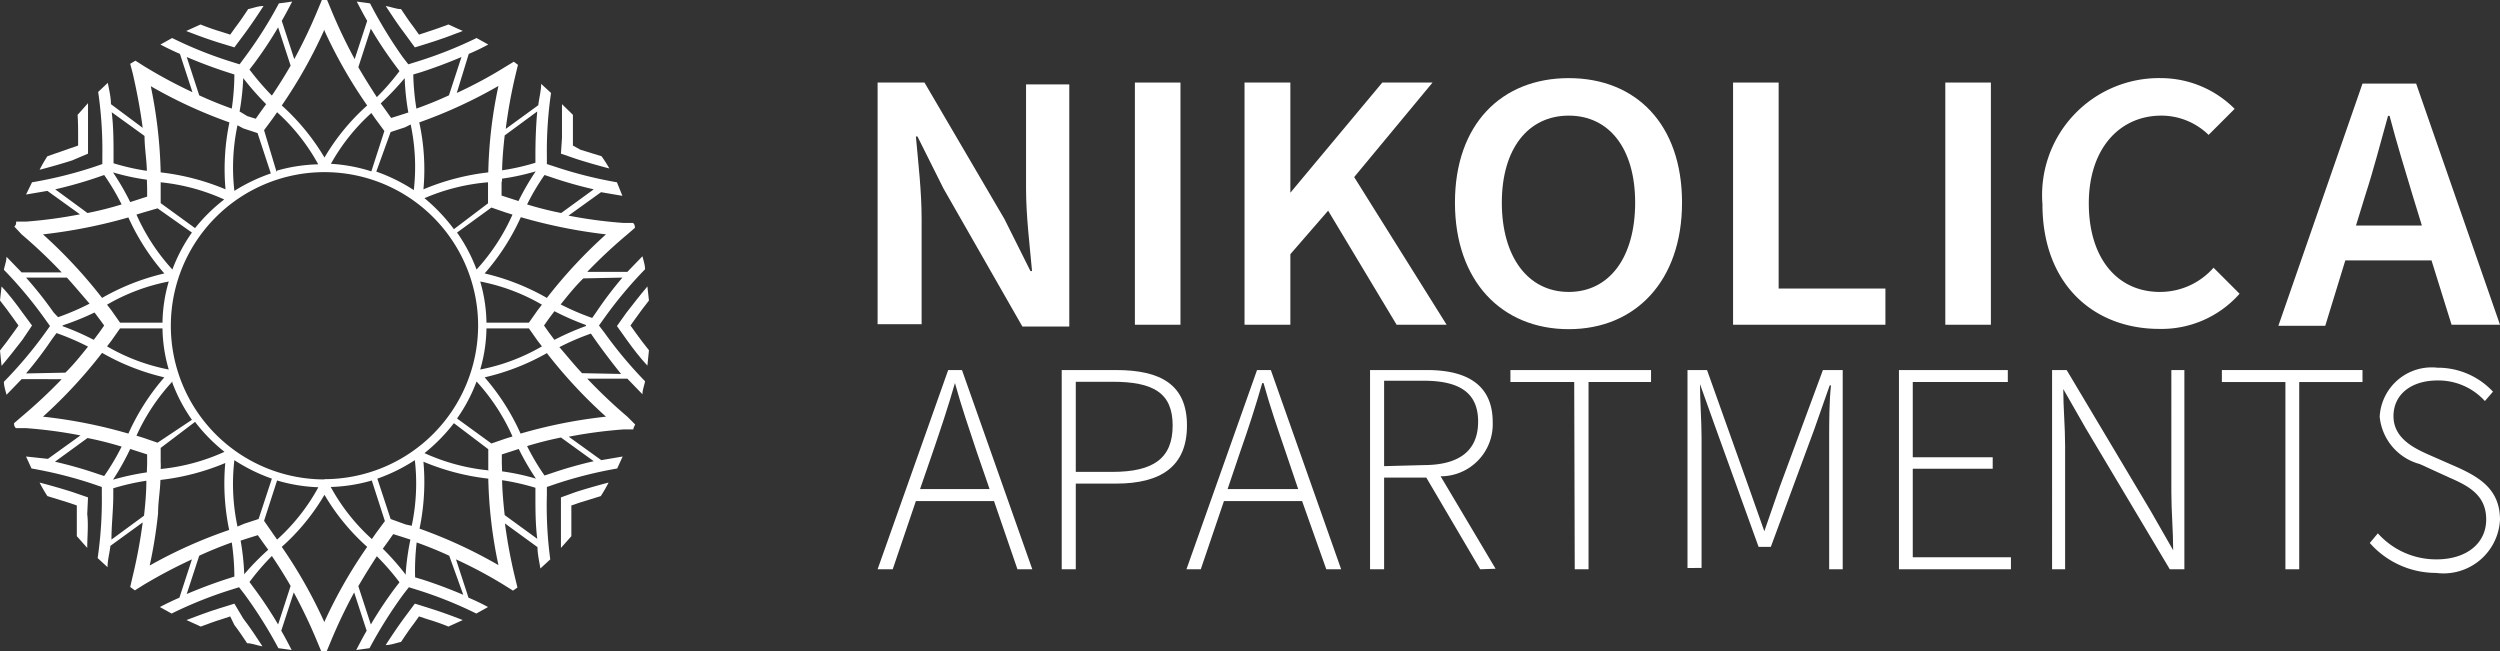 <svg id="Layer_1" data-name="Layer 1" xmlns="http://www.w3.org/2000/svg" viewBox="0 0 96 25"><rect x="0" y="0" width="96" height="25" fill="#333333" stroke="none"/><defs><style>.cls-1{fill:#fff;}</style></defs><title>NIKOLICA WEB dodatno</title><path class="cls-1" d="M1.23,12.5.86,12c-.25-.35-.52-.7-.8-1L0,11.54c.18.23.35.45.51.68l.2.28-.2.28c-.16.23-.33.45-.51.68l.06.59c.28-.33.55-.68.8-1Z"/><path class="cls-1" d="M3.38,19.1l-.61-.21c-.41-.13-.83-.25-1.25-.36a5.39,5.39,0,0,0,.3.52l.81.25.32.11v.34c0,.28,0,.56,0,.84l.4.45c0-.44.05-.87,0-1.3Z"/><path class="cls-1" d="M9,23.18l-.61.19c-.41.13-.82.28-1.23.44l.55.25c.27-.1.53-.2.8-.28l.33-.11L9,24c.17.22.33.46.49.7.19,0,.39.09.59.12-.24-.37-.48-.73-.74-1.07Z"/><path class="cls-1" d="M15.93,23.18l-.38.51c-.26.35-.5.71-.74,1.08.2,0,.4-.08.59-.12.16-.24.32-.48.49-.7l.2-.28.33.11a8.46,8.46,0,0,1,.8.28l.55-.25c-.41-.16-.82-.31-1.23-.44Z"/><path class="cls-1" d="M21.54,19.1v.64c0,.43,0,.86,0,1.3l.4-.45c0-.28,0-.56,0-.84v-.34l.32-.11.81-.25a5.39,5.39,0,0,0,.3-.52c-.42.11-.84.23-1.25.36Z"/><path class="cls-1" d="M23,12.5l.2-.28a16.13,16.13,0,0,1,1.57-1.88c0-.17-.06-.33-.1-.5l-.58.6H22.55A19.55,19.55,0,0,1,24.09,9l.29-.25c0-.06,0-.12-.07-.19l-.38,0a17.7,17.7,0,0,1-2.1-.28l1.25-.9.82.14L23.69,7a16.24,16.24,0,0,1-2.38-.6L21,6.3V6a15.5,15.5,0,0,1,.16-2.43l-.38-.35c0,.27-.08.55-.11.82l-1.25.91a19.57,19.57,0,0,1,.38-2.09l.09-.37-.16-.12-.33.2a16.86,16.86,0,0,1-1.86,1L18,2.07q.38-.16.75-.36l-.45-.25A16,16,0,0,1,16,2.37l-.32.1-.21-.27A17.25,17.25,0,0,1,14.21.13L13.7.06c.13.25.26.5.4.74l-.48,1.47A19.73,19.73,0,0,1,12.71.36L12.56,0h-.2l-.15.36a19.73,19.73,0,0,1-.91,1.91L10.82.8c.14-.24.27-.49.4-.74l-.51.07A16.13,16.13,0,0,1,9.4,2.2l-.2.27-.32-.1a15.59,15.59,0,0,1-2.27-.91l-.45.25q.38.2.75.36l.48,1.47a18.61,18.61,0,0,1-1.86-1L5.2,2.33,5,2.45l.1.38c.16.7.29,1.39.38,2.08L4.26,4c0-.27-.07-.55-.12-.82l-.37.35A15.5,15.5,0,0,1,3.93,6V6.3l-.32.11A16.24,16.24,0,0,1,1.23,7L1,7.47l.82-.14,1.25.9A18,18,0,0,1,1,8.51l-.38,0c0,.07,0,.13-.07.19L.83,9a19.55,19.55,0,0,1,1.54,1.46H.83l-.58-.6c0,.17-.07.33-.1.5a16.13,16.13,0,0,1,1.57,1.88l.2.28-.2.28A16.13,16.13,0,0,1,.15,14.66c0,.17.06.33.1.5l.58-.6H2.37A19.55,19.55,0,0,1,.83,16l-.29.25c0,.06,0,.12.07.19l.38,0a17.7,17.7,0,0,1,2.1.28l-1.25.9L1,17.53l.21.46a16.24,16.24,0,0,1,2.38.6l.32.11V19a15.5,15.5,0,0,1-.16,2.43l.38.35c0-.27.08-.55.11-.82l1.24-.9a19.63,19.63,0,0,1-.39,2.09L5,22.54l.18.13.3-.19a19.26,19.26,0,0,1,1.89-1l-.48,1.47q-.37.16-.75.36l.45.25a16,16,0,0,1,2.27-.91l.32-.1.21.27a17.25,17.25,0,0,1,1.3,2.07l.51.07c-.13-.25-.26-.5-.4-.74l.48-1.47a19.73,19.73,0,0,1,.91,1.91l.15.36h.2l.15-.36a19.73,19.73,0,0,1,.91-1.91l.48,1.47c-.14.24-.27.49-.4.74l.51-.07a17.25,17.25,0,0,1,1.3-2.07l.21-.27.32.1a15.59,15.59,0,0,1,2.27.91l.45-.25q-.37-.2-.75-.36l-.48-1.47a17,17,0,0,1,1.87,1l.32.2.17-.12-.09-.37a19.63,19.63,0,0,1-.39-2.09l1.25.91c0,.27.07.55.11.82l.38-.35A15.5,15.5,0,0,1,21,19V18.7l.32-.11a16.24,16.24,0,0,1,2.38-.6l.21-.46-.82.14-1.25-.9a17.7,17.7,0,0,1,2.1-.28l.38,0c0-.07.05-.13.07-.19L24.09,16a19.55,19.55,0,0,1-1.54-1.46h1.54l.58.6c0-.17.07-.33.1-.5a16.13,16.13,0,0,1-1.57-1.88Zm.9-1.84a14.82,14.82,0,0,0-1,1.32l-.16.23a9.78,9.78,0,0,1-1.21-.52c.28-.35.56-.7.87-1Zm-1.4,1.86a10.16,10.16,0,0,0-1.21.53l-.21-.28-.19-.27.19-.27.21-.28a10.16,10.16,0,0,0,1.21.53l0,0ZM23.27,9A18.58,18.58,0,0,0,21,11.44a8.84,8.84,0,0,0-2.39-.94A8.7,8.7,0,0,0,20,8.34,20,20,0,0,0,23.27,9Zm-4.53,9.06a7.77,7.77,0,0,1-2.44-.66,6.83,6.83,0,0,0,1.13-1.15l1.32,1v.85Zm-6.28.35a5.9,5.9,0,1,1,5.9-5.9A5.91,5.91,0,0,1,12.46,18.4Zm1.82.05.5,1.55-.34.46-.16.23a7.59,7.59,0,0,1-1.58-2A6.29,6.29,0,0,0,14.28,18.45Zm-2.06.26a7.59,7.59,0,0,1-1.58,2l-.16-.23L10.14,20l.5-1.55A6.29,6.29,0,0,0,12.22,18.71ZM6.17,17.2l1.32-1a6.47,6.47,0,0,0,1.13,1.15,7.76,7.76,0,0,1-2.45.66,2.44,2.44,0,0,0,0-.27Zm1.2-8.27a6.22,6.22,0,0,0-.75,1.42A7.79,7.79,0,0,1,5.24,8.24l.26-.08L6.05,8ZM6.17,7.8V7a7.77,7.77,0,0,1,2.44.66A6.47,6.47,0,0,0,7.49,8.76ZM4.28,13.08l.33-.47H6.24a5.86,5.86,0,0,0,.24,1.58,7.55,7.55,0,0,1-2.37-.89ZM4.11,11.7a7.55,7.55,0,0,1,2.37-.89,5.86,5.86,0,0,0-.24,1.58H4.61l-.33-.47Zm2.51,3a6.22,6.22,0,0,0,.75,1.42L6.05,17l-.55-.19-.26-.08A7.79,7.79,0,0,1,6.62,14.65Zm4-8.1L10.14,5l.34-.46.16-.23a7.59,7.59,0,0,1,1.58,2A6.29,6.29,0,0,0,10.64,6.55Zm2.06-.26a7.59,7.59,0,0,1,1.58-2l.16.23.34.46-.5,1.55A6.29,6.29,0,0,0,12.7,6.29ZM18.75,7.8l-1.32,1A6.83,6.83,0,0,0,16.3,7.61,7.77,7.77,0,0,1,18.74,7V7.8Zm.12.17.55.19.26.08a7.79,7.79,0,0,1-1.38,2.11,6.22,6.22,0,0,0-.75-1.42Zm-1.32,8.1a6.22,6.22,0,0,0,.75-1.42,7.79,7.79,0,0,1,1.38,2.11l-.26.08-.55.19Zm3.09-4.15-.33.47H18.68a5.86,5.86,0,0,0-.24-1.58,7.55,7.55,0,0,1,2.37.89Zm.17,1.38a7.55,7.55,0,0,1-2.37.89,5.86,5.86,0,0,0,.24-1.58h1.63l.33.47Zm.1-6.58.27.09a16,16,0,0,0,1.62.46l-1.25.91a13.2,13.2,0,0,1-1.31-.33A8.88,8.88,0,0,1,20.91,6.72ZM19.38,5.2l1.25-.92c-.05.57-.07,1.13-.07,1.69v.28a8.74,8.74,0,0,1-1.28.29C19.29,6.09,19.33,5.65,19.38,5.2Zm-.1,1.66a8.82,8.82,0,0,0,1.29-.28v0h0a9.83,9.83,0,0,0-.66,1.14l-.34-.11-.31-.1V7C19.27,7,19.28,6.92,19.28,6.86ZM19.14,3.3a17.36,17.36,0,0,0-.39,3.32,9.08,9.08,0,0,0-2.49.65A8.47,8.47,0,0,0,16.1,4.7,18.4,18.4,0,0,0,19.14,3.3Zm-3-.52c.53-.17,1.06-.37,1.58-.59l-.48,1.47c-.41.19-.83.36-1.25.51a9.36,9.36,0,0,1-.12-1.31Zm-.37,2a7.84,7.84,0,0,1,.12,2.52,6.65,6.65,0,0,0-1.44-.71L15,5.07l.55-.18ZM15.54,3l0,0h0a9.43,9.43,0,0,0,.14,1.32l-.34.11-.32.1-.19-.27-.21-.29A10.78,10.78,0,0,0,15.54,3Zm-1.3-1.9a15.45,15.45,0,0,0,.93,1.4l.17.23a9.06,9.06,0,0,1-.87,1c-.24-.37-.48-.75-.71-1.15Zm-1.78.08A18.34,18.34,0,0,0,14.1,4.05a8.3,8.3,0,0,0-1.64,2,8.54,8.54,0,0,0-1.64-2A18.34,18.34,0,0,0,12.46,1.13ZM9.75,2.45a15.45,15.45,0,0,0,.93-1.4l.48,1.47c-.23.4-.47.78-.72,1.15a10.07,10.07,0,0,1-.86-1ZM9.34,3h0l0,0a10.78,10.78,0,0,0,.88,1l-.21.29-.19.27-.32-.1L9.2,4.28A9.43,9.43,0,0,0,9.34,3Zm0,1.93.55.18.51,1.55A6.65,6.65,0,0,0,9,7.33a7.84,7.84,0,0,1,.12-2.52ZM7.17,2.19c.52.22,1.05.42,1.58.59L9,2.86A9.36,9.36,0,0,1,8.9,4.17c-.42-.15-.84-.32-1.25-.51ZM8.81,4.7a8.78,8.78,0,0,0-.15,2.57,9.08,9.08,0,0,0-2.49-.65,18.17,18.17,0,0,0-.38-3.31A18.16,18.16,0,0,0,8.81,4.7ZM5.65,7.22v.33l-.31.1L5,7.76a9.83,9.83,0,0,0-.66-1.14h0v0a8.69,8.69,0,0,0,1.3.28Zm-.1-2c0,.45.08.9.09,1.34a8.74,8.74,0,0,1-1.28-.29V6c0-.56,0-1.12-.07-1.69ZM2.12,7.27a16,16,0,0,0,1.62-.46L4,6.72a8.88,8.88,0,0,1,.67,1.13,13.2,13.2,0,0,1-1.31.33ZM1.65,9a20,20,0,0,0,3.28-.65A8.7,8.7,0,0,0,6.31,10.5a8.84,8.84,0,0,0-2.39.94A18.58,18.58,0,0,0,1.65,9Zm.77,3.49A10.16,10.16,0,0,0,3.63,12l.21.28L4,12.5l-.19.27-.21.28a10.16,10.16,0,0,0-1.21-.53l0,0ZM1,10.66H2.57c.3.33.59.68.87,1a9.78,9.78,0,0,1-1.21.52L2.06,12A14.71,14.71,0,0,0,1,10.66Zm0,3.68a14.71,14.71,0,0,0,1-1.32l.17-.23a9.78,9.78,0,0,1,1.21.52c-.28.35-.56.7-.87,1ZM1.65,16a18.58,18.58,0,0,0,2.27-2.45,8.84,8.84,0,0,0,2.39.94,8.7,8.7,0,0,0-1.38,2.16A19,19,0,0,0,1.65,16ZM4,18.28l-.27-.09a16,16,0,0,0-1.62-.46l1.25-.91a13.2,13.2,0,0,1,1.31.33A8.88,8.88,0,0,1,4,18.28Zm1.52,1.53-1.24.91c0-.57.07-1.13.07-1.69v-.28a8.89,8.89,0,0,1,1.27-.29C5.62,18.91,5.58,19.36,5.53,19.81Zm.11-1.67a10,10,0,0,0-1.29.28v0h0A9.83,9.83,0,0,0,5,17.24l.34.11.31.1v.33C5.65,17.9,5.64,18,5.64,18.14Zm.12,3.57a18.19,18.19,0,0,0,.32-2h0c0-.43.08-.86.09-1.28a9.08,9.08,0,0,0,2.49-.65,8.78,8.78,0,0,0,.15,2.57A18.12,18.12,0,0,0,5.76,21.71Zm3,.51c-.53.17-1.06.37-1.58.59l.48-1.47c.41-.19.83-.36,1.25-.51A9.36,9.36,0,0,1,9,22.14Zm.37-2A7.84,7.84,0,0,1,9,17.67a6.65,6.65,0,0,0,1.44.71l-.51,1.55-.55.18Zm.26,1.86,0,0h0a9.43,9.43,0,0,0-.14-1.32l.34-.11.32-.1.19.27.21.29A9.59,9.59,0,0,0,9.38,22.05Zm1.3,1.9a15.45,15.45,0,0,0-.93-1.4l-.17-.23a9,9,0,0,1,.86-1c.25.37.49.75.72,1.15Zm1.78-.08A18.34,18.34,0,0,0,10.82,21a8.3,8.3,0,0,0,1.64-2,8.3,8.3,0,0,0,1.64,2A18.34,18.34,0,0,0,12.46,23.87Zm2.71-1.32a15.45,15.45,0,0,0-.93,1.4l-.48-1.47c.23-.4.47-.78.71-1.15a9.06,9.06,0,0,1,.87,1Zm.41-.51h0l0,0a9.59,9.59,0,0,0-.88-1l.21-.29.19-.27.32.1.34.11A9.43,9.43,0,0,0,15.58,22Zm0-1.93L15,19.93l-.51-1.55a6.65,6.65,0,0,0,1.44-.71,7.84,7.84,0,0,1-.12,2.52Zm2.21,2.7c-.52-.22-1.05-.42-1.58-.59l-.27-.08A9.36,9.36,0,0,1,16,20.83c.42.15.84.32,1.25.51ZM16.11,20.3a8.78,8.78,0,0,0,.15-2.57,9.08,9.08,0,0,0,2.49.65,17.55,17.55,0,0,0,.39,3.32A18.31,18.31,0,0,0,16.11,20.3Zm3.16-2.52v-.33l.31-.1.34-.11a9.83,9.83,0,0,0,.66,1.14h0v0a8.69,8.69,0,0,0-1.3-.28Zm.11,2c-.05-.45-.09-.9-.1-1.34a8.74,8.74,0,0,1,1.28.29V19c0,.56,0,1.12.07,1.69Zm3.42-2.07a16,16,0,0,0-1.62.46l-.27.09a8.88,8.88,0,0,1-.67-1.13c.42-.13.86-.24,1.3-.33ZM23.27,16a19,19,0,0,0-3.28.65,8.7,8.7,0,0,0-1.38-2.16A8.84,8.84,0,0,0,21,13.56,18.58,18.58,0,0,0,23.27,16Zm-.92-1.67c-.31-.33-.59-.68-.87-1a9.78,9.78,0,0,1,1.21-.52l.16.23q.49.69,1,1.32Z"/><path class="cls-1" d="M24.41,12.78l-.2-.28.2-.28c.16-.23.33-.45.51-.68L24.86,11c-.28.33-.55.68-.8,1l-.37.52.37.52c.25.35.52.7.8,1l.06-.59C24.74,13.23,24.57,13,24.41,12.78Z"/><path class="cls-1" d="M21.54,5.9l.61.21c.41.13.83.25,1.25.36A5.39,5.39,0,0,0,23.1,6l-.81-.25L22,5.59V5.25c0-.28,0-.56,0-.84L21.58,4c0,.44,0,.87,0,1.3Z"/><path class="cls-1" d="M15.93,1.82l.61-.19c.41-.13.82-.28,1.23-.44L17.22.94c-.27.1-.54.2-.8.28l-.33.11-.2-.28c-.17-.22-.33-.46-.49-.7-.19,0-.39-.09-.59-.12.24.37.48.73.74,1.07Z"/><path class="cls-1" d="M9,1.82l.38-.51c.26-.35.5-.71.74-1.08-.2,0-.4.08-.59.12-.16.24-.32.48-.49.7l-.2.28L8.5,1.22A8.46,8.46,0,0,1,7.7.94l-.55.25c.41.16.82.31,1.23.44Z"/><path class="cls-1" d="M3.38,5.9V5.26c0-.43,0-.86,0-1.3l-.4.45C3,4.69,3,5,3,5.25v.34l-.32.11L1.82,6a5.39,5.39,0,0,0-.3.52c.42-.11.84-.23,1.25-.36Z"/><path class="cls-1" d="M33.7,3.17h1.8l3.07,5.24,1,2h.06c-.09-1-.23-2.13-.23-3.17v-4h1.66v9.3h-1.8L36.23,7.24l-1-2h-.06c.09,1,.22,2.11.22,3.15v4.06H33.7Z"/><path class="cls-1" d="M43.58,3.17h1.75v9.3H43.58Z"/><path class="cls-1" d="M47.79,3.17h1.76V7.4h0l3.53-4.23h1.93L52,6.8l3.55,5.67H53.63L51,8.09,49.55,9.76v2.71H47.79Z"/><path class="cls-1" d="M55.87,7.78c0-3,1.78-4.78,4.37-4.78s4.35,1.78,4.35,4.78-1.78,4.86-4.35,4.86S55.87,10.8,55.87,7.78Zm6.92,0c0-2.08-1-3.34-2.55-3.34S57.67,5.7,57.67,7.78s1,3.43,2.57,3.43S62.79,9.87,62.79,7.78Z"/><path class="cls-1" d="M66.55,3.17H68.3v7.91h4.1v1.39H66.55Z"/><path class="cls-1" d="M74.7,3.17h1.75v9.3H74.7Z"/><path class="cls-1" d="M83,3a4,4,0,0,1,2.81,1.18l-1,1A2.6,2.6,0,0,0,83,4.44c-1.62,0-2.79,1.28-2.79,3.37s1.08,3.4,2.73,3.4A2.73,2.73,0,0,0,85,10.28l1,1a4,4,0,0,1-3.08,1.35c-2.51,0-4.49-1.7-4.49-4.79A4.49,4.49,0,0,1,83,3Z"/><path class="cls-1" d="M93.37,10H90.06l-.77,2.51h-1.8l3.23-9.3h2.06L96,12.47H94.14ZM93,8.66l-.35-1.14c-.3-1-.61-2-.89-3.07h-.06c-.28,1-.56,2.09-.88,3.07l-.35,1.14Z"/><path class="cls-1" d="M38.17,19.24h-3l-.89,2.62H33.7l2.71-7.65h.53l2.7,7.65h-.57ZM38,18.78l-.49-1.42c-.3-.91-.58-1.71-.84-2.65h0c-.27.94-.54,1.74-.85,2.65l-.49,1.42Z"/><path class="cls-1" d="M40.77,14.21h2.09c1.71,0,2.72.56,2.72,2.13s-1,2.23-2.72,2.23H41.31v3.29h-.54Zm1.95,3.91c1.57,0,2.31-.52,2.31-1.78s-.75-1.68-2.31-1.68H41.31v3.46Z"/><path class="cls-1" d="M50,19.24H47l-.89,2.62h-.55l2.71-7.65h.53l2.7,7.65h-.57Zm-.15-.46-.48-1.42c-.31-.91-.59-1.71-.85-2.65h-.05c-.27.94-.53,1.74-.85,2.65l-.48,1.42Z"/><path class="cls-1" d="M56.84,21.86l-2.07-3.52H53.15v3.52h-.54V14.21H54.8c1.52,0,2.52.56,2.52,2a2,2,0,0,1-2,2.08l2.11,3.55Zm-2.18-4c1.36,0,2.1-.54,2.1-1.67s-.74-1.57-2.1-1.57H53.15V17.9Z"/><path class="cls-1" d="M60.45,14.67H58v-.46h5.4v.46H61v7.19h-.53Z"/><path class="cls-1" d="M64.8,14.21h.75l1.6,4.49.6,1.7h0l.59-1.7L70,14.21h.76v7.65h-.52v-5c0-.62,0-1.43.07-2.06h-.05l-.59,1.68L68,21h-.47l-1.65-4.57-.6-1.68h0c0,.63.06,1.44.06,2.06v5H64.8Z"/><path class="cls-1" d="M72.92,14.21H77.1v.46H73.45v2.89h3.07V18H73.45V21.4h3.77v.46h-4.3Z"/><path class="cls-1" d="M78.8,14.21h.56l3.22,5.4.87,1.52h0c0-.74-.07-1.49-.07-2.23V14.21h.5v7.65h-.56l-3.22-5.4-.87-1.52h0c0,.73.07,1.43.07,2.17v4.75h-.5Z"/><path class="cls-1" d="M87.76,14.67H85.32v-.46h5.4v.46H88.29v7.19h-.53Z"/><path class="cls-1" d="M91.31,20.48a3,3,0,0,0,2.25,1c1.16,0,1.91-.62,1.91-1.53s-.63-1.27-1.39-1.6l-1.16-.53A2.09,2.09,0,0,1,91.38,16a2,2,0,0,1,2.22-1.88,2.89,2.89,0,0,1,2.13.92l-.31.36a2.41,2.41,0,0,0-1.82-.79c-1,0-1.69.53-1.69,1.37s.77,1.22,1.33,1.47l1.16.51c.85.39,1.6.86,1.6,2A2.17,2.17,0,0,1,93.55,22,3.39,3.39,0,0,1,91,20.85Z"/></svg>